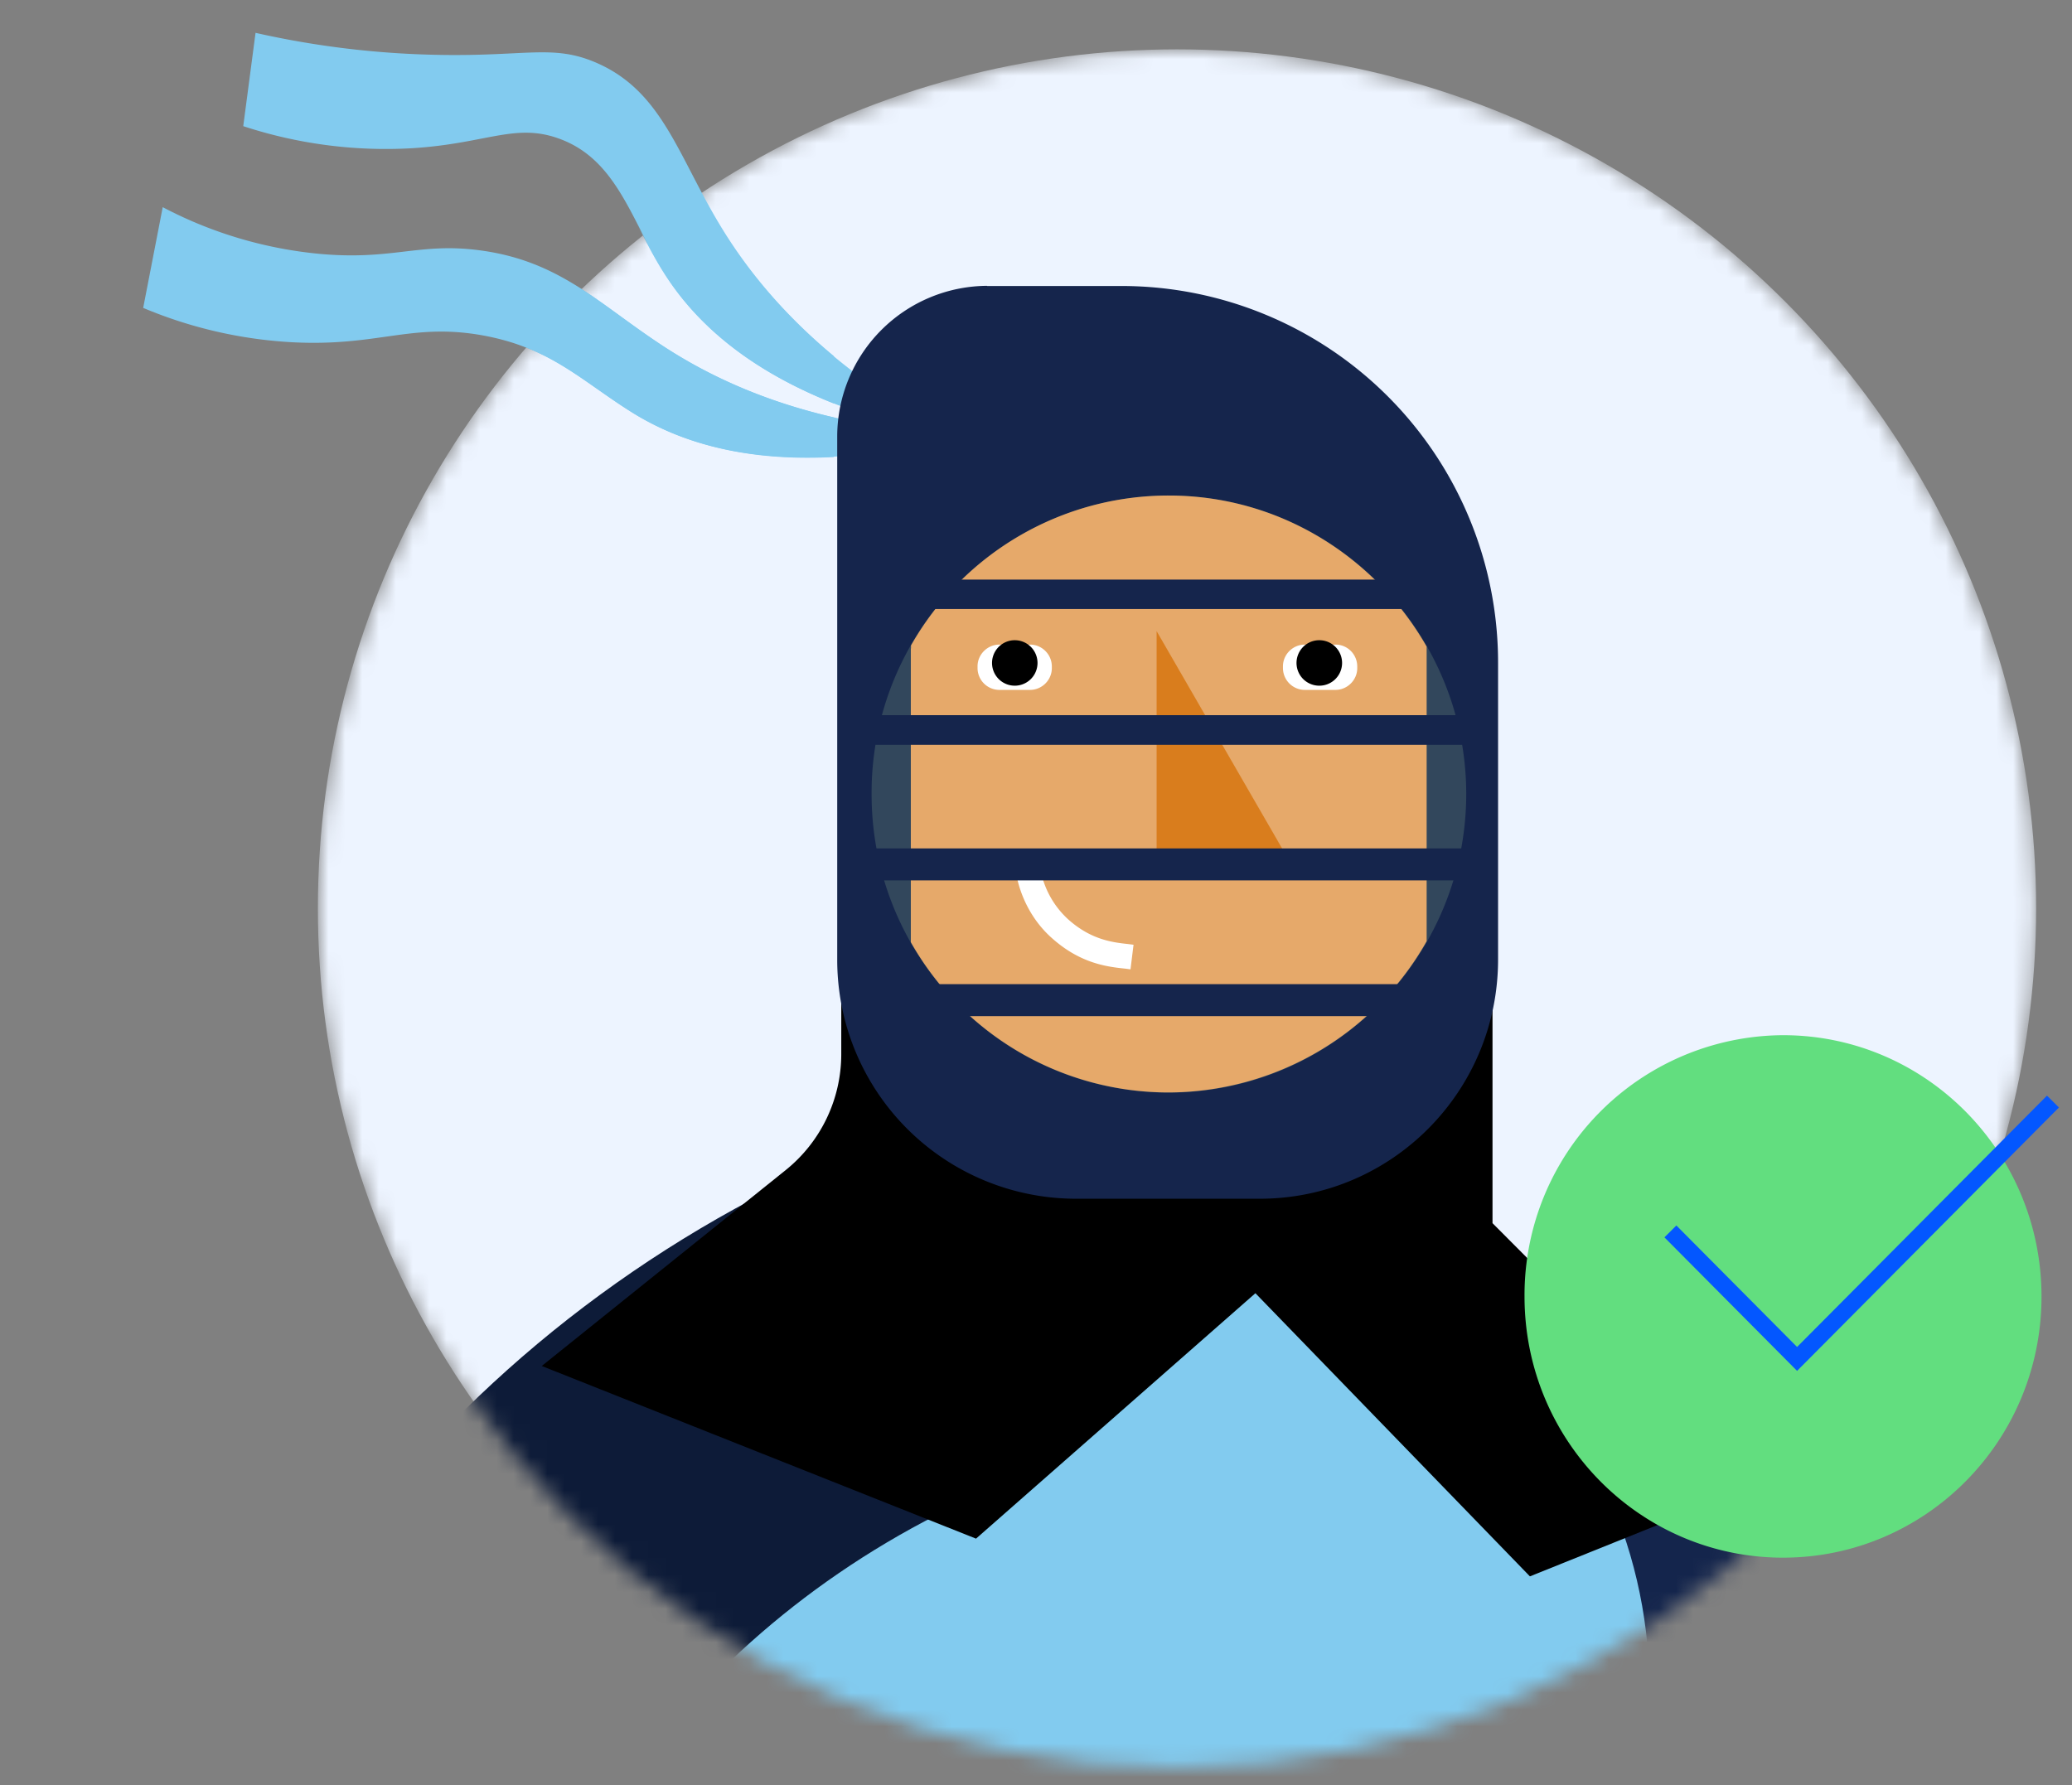 <?xml version="1.0"?>
<svg xmlns="http://www.w3.org/2000/svg" width="123" height="106" fill="none">
  <rect width="100%" height="100%" fill="#808080" stroke="none"/>
  <mask id="a" width="103" height="103" x="18" y="2" maskUnits="userSpaceOnUse" style="mask-type:alpha">
    <circle cx="69.87" cy="53.93" r="51" fill="#D9D9D9" />
  </mask>
  <g mask="url(#a)">
    <circle cx="69.87" cy="53.93" r="51" fill="#EDF4FF" />
    <g clip-path="url(#b)">
      <path stroke="#14254C" stroke-linecap="round" stroke-miterlimit="10" stroke-width="21.68" d="M81.54 87.72c4.5 1.56 21.27 7.98 30.44 25.58 9.48 18.17 7.14 41.13-5.83 59.13" />
      <path fill="#82CBEF" d="m48.6 162.22 40.89 4.9 8.07-62.22c2.76-17.47-10.68-33.28-28.29-33.28-17.6 0-31.05 15.8-28.29 33.28l7.63 57.31Z" />
      <path stroke="#0D1B38" stroke-linecap="round" stroke-linejoin="round" stroke-width="21.68" d="M50.72 80.27C31 90.32 18.4 109.55 18.36 130.08c-.02 19.7 11.55 33.16 14.85 36.76" />
      <path fill="#000" d="m88.6 72.62 15.55 15.61-13.33 5.36-16.44-16.96V55.21H88.6v17.4Z" />
      <path fill="#000" d="M79.27 72.61 57.94 91.35 32.16 81.1l14.48-11.63a8.84 8.84 0 0 0 3.3-6.88V49.4h29.33v23.2Z" />
      <path fill="#82CBEF" fill-rule="evenodd" d="M56.99 26.06c-7.8-4.05-11.87-8.77-14.15-12.47-2.64-4.28-3.52-8.2-7.55-9.91-2.5-1.06-4.07-.37-9.14-.44a53.56 53.56 0 0 1-11.03-1.31l-.73 5.54a27.1 27.1 0 0 0 10.02 1.31c4.4-.27 6.1-1.52 8.7-.58 3.53 1.26 4.31 4.95 6.4 8.16 2.35 3.63 7.07 7.72 17.48 9.7Z" clip-rule="evenodd" />
      <path fill="#82CBEF" fill-rule="evenodd" d="M57.46 25.79c-8.78-.32-14.45-2.86-18.08-5.23-3.94-2.57-6.2-5.13-11.04-5.74-3.54-.44-5.11.62-9.44.23a25 25 0 0 1-9.29-2.77l-1.16 5.98a26.5 26.5 0 0 0 8.86 2.04c4.99.25 6.94-1.11 10.99-.46 4.3.7 6.1 2.7 9.24 4.66 3.66 2.27 9.67 3.96 19.93 1.3v-.01Z" clip-rule="evenodd" />
      <path fill="#15254C" fill-rule="evenodd" d="M58.6 16.98h8.02a22.36 22.36 0 0 1 22.31 22.4v17.58c0 7.85-6.33 14.21-14.15 14.21H63.85A14.18 14.18 0 0 1 49.7 56.96V25.9a8.95 8.95 0 0 1 8.9-8.93" clip-rule="evenodd" />
      <path fill="#32475C" fill-rule="evenodd" d="M51.74 47.14c0 9.82 7.88 17.73 17.65 17.73s17.65-8.06 17.65-17.73c0-9.66-7.88-17.72-17.65-17.72a17.65 17.65 0 0 0-17.65 17.72Z" clip-rule="evenodd" />
      <path fill="#E6A96A" fill-rule="evenodd" d="M54.08 38.5v-.18a17.58 17.58 0 0 1 15.3-8.9c6.58 0 12.27 3.65 15.31 8.97V55.88a17.65 17.65 0 0 1-15.3 8.98 17.58 17.58 0 0 1-15.32-8.92V38.5Z" clip-rule="evenodd" />
      <path fill="#D97D1D" fill-rule="evenodd" d="M76.69 51.4h-8.03V37.47l8.03 13.91Z" clip-rule="evenodd" />
      <path fill="#fff" d="m67.11 57.55.18-1.46-.31-.04c-.93-.1-2.2-.25-3.55-1.45a5.32 5.32 0 0 1-1.7-3.2l-1.45.2c.22 1.58 1.01 3.08 2.17 4.1 1.7 1.52 3.3 1.7 4.36 1.81l.3.04Z" />
      <path fill="#15254C" d="M87.04 36.16h-36.6v-1.75h36.6v1.75ZM87.04 44.22h-36.6v-1.76h36.6v1.76ZM87.04 60.33H52.62v-1.9h34.42v1.9ZM87.04 52.27h-36.6v-1.9h36.6v1.9Z" />
      <path fill="#fff" d="M59.32 38.27h1.83c.7 0 1.29.58 1.29 1.3v.1c0 .7-.58 1.29-1.3 1.29h-1.82a1.3 1.3 0 0 1-1.29-1.3v-.1c0-.7.58-1.29 1.3-1.29ZM77.46 38.27h1.82c.71 0 1.29.58 1.29 1.3v.1c0 .7-.58 1.29-1.3 1.29h-1.81a1.3 1.3 0 0 1-1.3-1.3v-.1c0-.7.58-1.29 1.3-1.29Z" />
      <path fill="#000" d="M60.24 40.71a1.35 1.35 0 1 1 0-2.7 1.35 1.35 0 0 1 0 2.7ZM78.31 40.71a1.35 1.35 0 1 1 .01-2.7 1.35 1.35 0 0 1 0 2.7Z" />
    </g>
  </g>
  <g fill="#82CBEF" fill-rule="evenodd" clip-path="url(#c)" clip-rule="evenodd">
    <path d="M57.04 26.08c-7.81-4.04-11.87-8.77-14.15-12.47-2.64-4.28-3.52-8.2-7.55-9.91-2.5-1.06-4.07-.36-9.14-.44a53.56 53.56 0 0 1-11.03-1.31l-.73 5.54A27.1 27.1 0 0 0 24.46 8.8c4.4-.27 6.1-1.51 8.7-.58 3.53 1.26 4.3 4.95 6.39 8.16 2.35 3.63 7.07 7.72 17.49 9.7Z" />
    <path d="M57.51 25.81c-8.78-.32-14.45-2.86-18.09-5.23-3.93-2.57-6.2-5.12-11.03-5.73-3.54-.45-5.12.62-9.44.22a25 25 0 0 1-9.29-2.77L8.5 18.28a26.5 26.5 0 0 0 8.85 2.04c5 .26 6.95-1.1 11-.46 4.3.7 6.09 2.7 9.23 4.66 3.67 2.27 9.68 3.96 19.94 1.3v-.01Z" />
  </g>
  <path fill="#62DE7F" d="M105.84 92.48c8.48 0 15.35-6.94 15.35-15.5 0-8.57-6.87-15.52-15.34-15.52A15.43 15.43 0 0 0 90.5 76.97c0 8.57 6.87 15.51 15.34 15.51Z" />
  <path stroke="#0357FF" d="m121.87 65.4-15.19 15.28-7.52-7.57" />
  <defs>
    <clipPath id="b">
      <path fill="#fff" d="M147.74 1.93H-6.52v224.83h154.26z" />
    </clipPath>
    <clipPath id="c">
      <path fill="#fff" d="M.5.16h49v28H.5z" />
    </clipPath>
  </defs>
</svg>